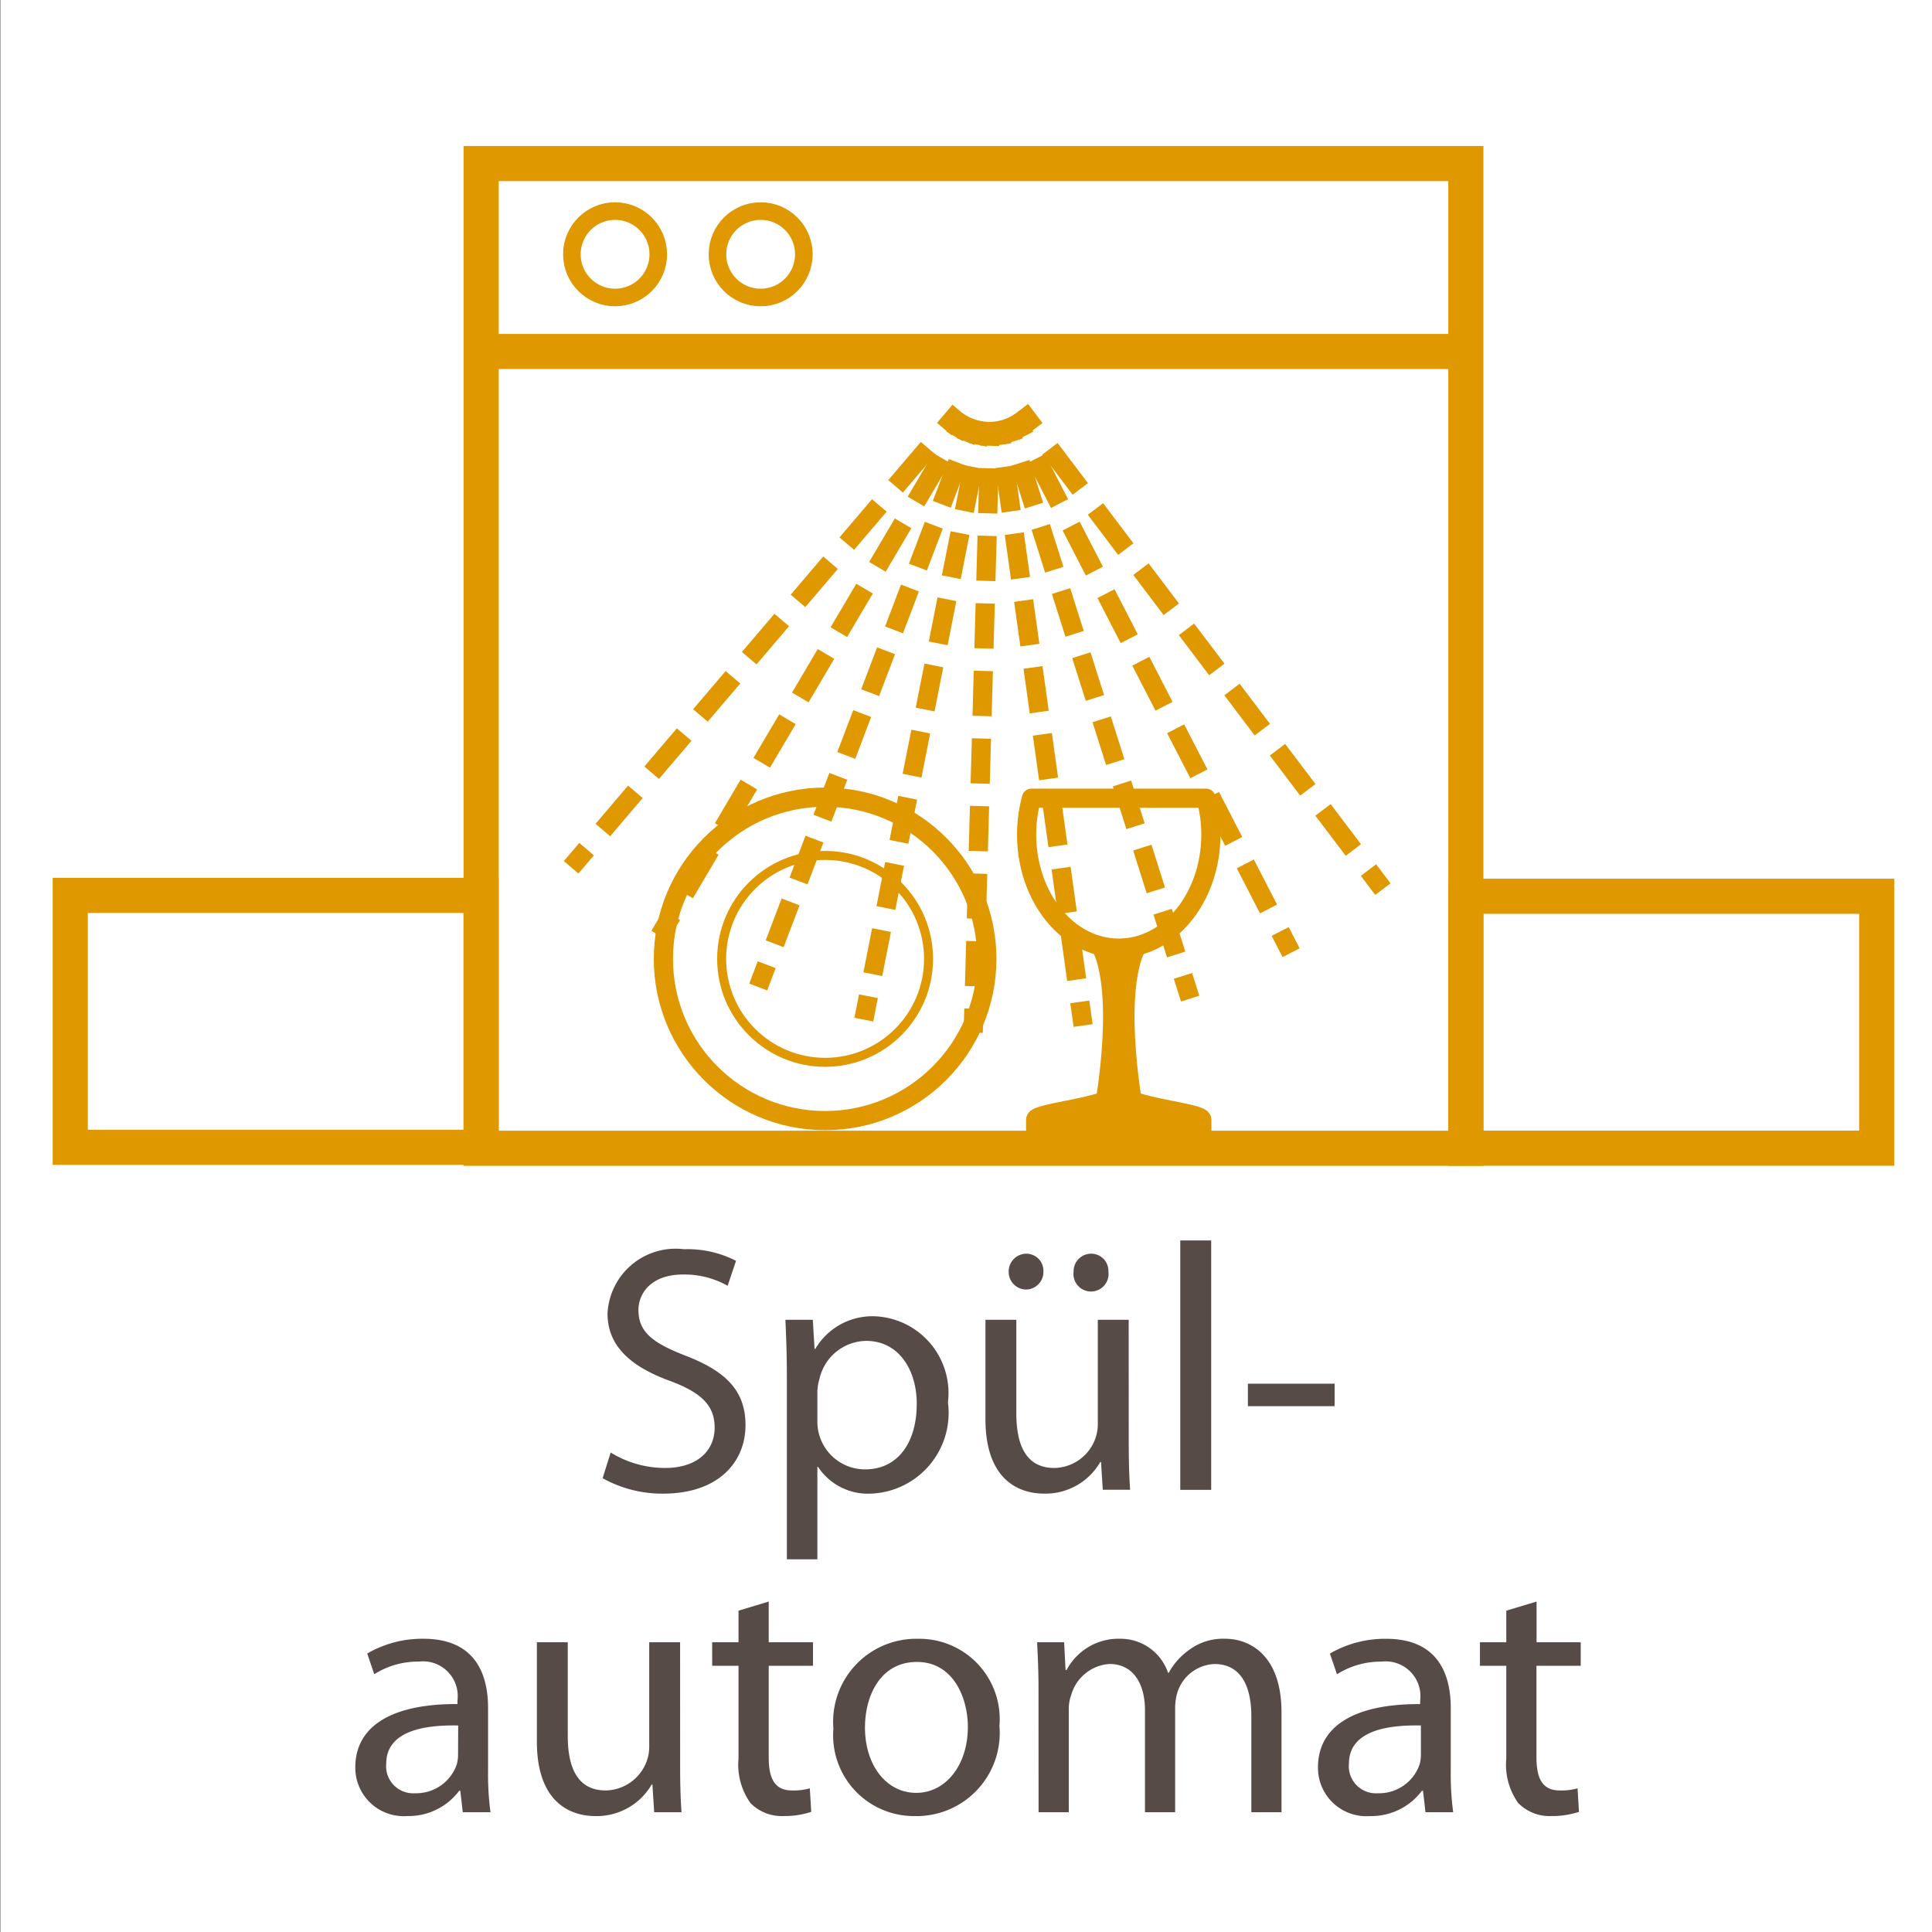 <svg xmlns="http://www.w3.org/2000/svg" viewBox="0 0 55 55"><rect x="0" y="0" width="55" height="55" fill="#808080" stroke="none"/><defs><style>.cls-1,.cls-5{fill:#fff;}.cls-2{fill:#564b47;}.cls-10,.cls-11,.cls-12,.cls-13,.cls-14,.cls-15,.cls-16,.cls-17,.cls-18,.cls-3,.cls-4,.cls-7,.cls-8,.cls-9{fill:none;}.cls-10,.cls-11,.cls-12,.cls-13,.cls-14,.cls-15,.cls-16,.cls-17,.cls-18,.cls-3,.cls-4,.cls-5,.cls-6,.cls-7,.cls-8,.cls-9{stroke:#df9800;}.cls-10,.cls-11,.cls-12,.cls-13,.cls-14,.cls-15,.cls-16,.cls-3,.cls-5,.cls-6,.cls-7,.cls-8,.cls-9{stroke-width:0.546px;}.cls-4{stroke-width:0.256px;}.cls-5{stroke-linecap:round;}.cls-10,.cls-11,.cls-12,.cls-13,.cls-14,.cls-15,.cls-16,.cls-5,.cls-7,.cls-8,.cls-9{stroke-linejoin:round;}.cls-6{fill:#df9800;}.cls-17,.cls-18,.cls-6{stroke-miterlimit:10;}.cls-8{stroke-dasharray:1.428 0.714;}.cls-9{stroke-dasharray:1.439 0.72;}.cls-10{stroke-dasharray:1.275 0.637;}.cls-11{stroke-dasharray:1.28 0.64;}.cls-12{stroke-dasharray:1.283 0.641;}.cls-13{stroke-dasharray:1.282 0.641;}.cls-14{stroke-dasharray:1.277 0.638;}.cls-15{stroke-dasharray:1.443 0.721;}.cls-16{stroke-dasharray:1.432 0.716;}.cls-18{stroke-width:0.5px;}</style></defs><title>dishwasher</title><g id="_55x55" data-name="55x55"><rect class="cls-1" x="0.015" width="55" height="55"/></g><g id="Ebene_80" data-name="Ebene 80"><g id="Spülautomat"><path class="cls-2" d="M17.385,41.35a2.95,2.95,0,0,0,1.55.44c.889,0,1.409-.47,1.409-1.149,0-.62-.361-.99-1.27-1.329-1.1-.4-1.779-.98-1.779-1.919a1.94,1.94,0,0,1,2.179-1.83,3.016,3.016,0,0,1,1.479.33l-.239.711a2.482,2.482,0,0,0-1.27-.321c-.92,0-1.269.549-1.269,1.01,0,.629.41.939,1.339,1.3,1.139.439,1.709.989,1.709,1.978,0,1.04-.759,1.95-2.349,1.95a3.482,3.482,0,0,1-1.719-.44Z"/><path class="cls-2" d="M22.4,39.151c0-.62-.021-1.119-.041-1.579h.78l.05.83h.02a1.885,1.885,0,0,1,1.719-.929,2.187,2.187,0,0,1,2.058,2.448,2.3,2.3,0,0,1-2.208,2.6,1.7,1.7,0,0,1-1.489-.76h-.02v2.629H22.4Zm.869,1.29a1.338,1.338,0,0,0,.04.36,1.357,1.357,0,0,0,1.319,1.029c.93,0,1.47-.76,1.47-1.869,0-.959-.51-1.789-1.44-1.789a1.385,1.385,0,0,0-1.329,1.08,1.411,1.411,0,0,0-.06.35Z"/><path class="cls-2" d="M32.133,41.08c0,.51.011.949.04,1.33h-.779l-.05-.79h-.021a1.8,1.8,0,0,1-1.6.9c-.76,0-1.669-.43-1.669-2.12V37.572h.879V40.24c0,.92.29,1.55,1.08,1.55a1.264,1.264,0,0,0,1.159-.81,1.2,1.2,0,0,0,.08-.449V37.572h.879ZM28.715,36.2a.506.506,0,0,1,.51-.51.487.487,0,0,1,.479.51.5.5,0,0,1-.5.51A.5.5,0,0,1,28.715,36.2Zm1.848,0a.5.5,0,0,1,.5-.51.49.49,0,0,1,.491.51.5.5,0,1,1-.991,0Z"/><path class="cls-2" d="M33.6,35.313h.88v7.1H33.6Z"/><path class="cls-2" d="M37.994,39.391v.64H35.525v-.64Z"/><path class="cls-2" d="M13.894,50.43a8.131,8.131,0,0,0,.069,1.16h-.789l-.07-.611h-.031a1.8,1.8,0,0,1-1.478.72,1.378,1.378,0,0,1-1.48-1.388c0-1.17,1.039-1.81,2.908-1.8v-.1a.989.989,0,0,0-1.1-1.109,2.331,2.331,0,0,0-1.269.36l-.2-.59a3.127,3.127,0,0,1,1.6-.42c1.479,0,1.84,1.01,1.84,1.969Zm-.85-1.309c-.96-.02-2.049.15-2.049,1.089a.77.77,0,0,0,.819.84A1.223,1.223,0,0,0,13,50.24a1.024,1.024,0,0,0,.04-.279Z"/><path class="cls-2" d="M19.362,50.26c0,.51.011.949.04,1.33h-.779l-.05-.79h-.02a1.809,1.809,0,0,1-1.6.9c-.76,0-1.669-.429-1.669-2.119V46.752h.879V49.42c0,.92.29,1.55,1.08,1.55a1.264,1.264,0,0,0,1.159-.81,1.2,1.2,0,0,0,.08-.449V46.752h.879Z"/><path class="cls-2" d="M21.884,45.593v1.159h1.26v.67h-1.26V50.03c0,.6.17.94.66.94a1.679,1.679,0,0,0,.51-.06l.04.67a2.438,2.438,0,0,1-.781.119,1.254,1.254,0,0,1-.949-.369,1.889,1.889,0,0,1-.34-1.269V47.422h-.75v-.67h.75v-.9Z"/><path class="cls-2" d="M28.452,49.131A2.368,2.368,0,0,1,26.044,51.7a2.3,2.3,0,0,1-2.319-2.488,2.364,2.364,0,0,1,2.4-2.559A2.288,2.288,0,0,1,28.452,49.131Zm-3.828.05c0,1.059.6,1.858,1.459,1.858.84,0,1.47-.789,1.47-1.879,0-.818-.41-1.848-1.449-1.848S24.624,48.271,24.624,49.181Z"/><path class="cls-2" d="M29.564,48.062c0-.51-.02-.91-.04-1.31h.77l.04.789h.03a1.672,1.672,0,0,1,1.529-.889,1.427,1.427,0,0,1,1.359.969h.02a1.916,1.916,0,0,1,.55-.629,1.618,1.618,0,0,1,1.06-.34c.649,0,1.6.42,1.6,2.1V51.59h-.859V48.861c0-.939-.35-1.49-1.05-1.49a1.157,1.157,0,0,0-1.049.79,1.5,1.5,0,0,0-.07.441V51.59h-.859v-2.9c0-.769-.34-1.32-1.01-1.32a1.214,1.214,0,0,0-1.089.88,1.158,1.158,0,0,0-.07.431V51.59h-.86Z"/><path class="cls-2" d="M41.3,50.43a8.131,8.131,0,0,0,.069,1.16h-.789l-.07-.611h-.031A1.8,1.8,0,0,1,39,51.7a1.378,1.378,0,0,1-1.48-1.388c0-1.17,1.039-1.81,2.909-1.8v-.1a.99.99,0,0,0-1.1-1.109,2.331,2.331,0,0,0-1.269.36l-.2-.59a3.133,3.133,0,0,1,1.6-.42c1.479,0,1.84,1.01,1.84,1.969Zm-.85-1.309c-.96-.02-2.049.15-2.049,1.089a.771.771,0,0,0,.82.84,1.222,1.222,0,0,0,1.189-.81,1.024,1.024,0,0,0,.04-.279Z"/><path class="cls-2" d="M43.743,45.593v1.159H45v.67h-1.26V50.03c0,.6.17.94.66.94a1.674,1.674,0,0,0,.51-.06l.04.67a2.431,2.431,0,0,1-.78.119,1.254,1.254,0,0,1-.949-.369,1.884,1.884,0,0,1-.34-1.269V47.422h-.75v-.67h.75v-.9Z"/></g><circle class="cls-3" cx="23.489" cy="27.297" r="4.604"/><circle class="cls-4" cx="23.489" cy="27.297" r="2.945"/><path class="cls-5" d="M29.365,22.723a3.938,3.938,0,0,0-.139,1.032c0,1.787,1.174,3.236,2.623,3.236s2.622-1.449,2.622-3.236a3.9,3.9,0,0,0-.139-1.032Z"/><path class="cls-6" d="M34.214,32.089H29.483v-.213c0-.211,2.074-.349,2.366-.766.291.417,2.365.554,2.365.766Z"/><path class="cls-6" d="M32.3,27.056h-.9c.618,1.524,0,4.681,0,4.681h.9S31.68,28.58,32.3,27.056Z"/><line class="cls-7" x1="16.259" y1="24.69" x2="16.699" y2="24.173"/><line class="cls-8" x1="17.162" y1="23.629" x2="26.652" y2="12.487"/><line class="cls-7" x1="26.883" y1="12.215" x2="27.323" y2="11.698"/><line class="cls-7" x1="18.779" y1="26.637" x2="19.124" y2="26.053"/><line class="cls-9" x1="19.49" y1="25.433" x2="26.989" y2="12.73"/><line class="cls-7" x1="27.172" y1="12.42" x2="27.518" y2="11.835"/><line class="cls-7" x1="21.585" y1="28.098" x2="21.826" y2="27.463"/><line class="cls-10" x1="22.053" y1="26.867" x2="27.377" y2="12.867"/><line class="cls-7" x1="27.49" y1="12.569" x2="27.732" y2="11.934"/><line class="cls-7" x1="24.591" y1="29.027" x2="24.722" y2="28.361"/><line class="cls-11" x1="24.847" y1="27.733" x2="27.765" y2="12.974"/><line class="cls-7" x1="27.827" y1="12.66" x2="27.959" y2="11.993"/><line class="cls-7" x1="27.705" y1="29.396" x2="27.724" y2="28.717"/><line class="cls-12" x1="27.742" y1="28.076" x2="28.164" y2="13.01"/><line class="cls-7" x1="28.173" y1="12.689" x2="28.192" y2="12.01"/><line class="cls-7" x1="30.834" y1="29.195" x2="30.74" y2="28.522"/><line class="cls-13" x1="30.651" y1="27.888" x2="28.564" y2="12.974"/><line class="cls-7" x1="28.519" y1="12.657" x2="28.425" y2="11.984"/><line class="cls-7" x1="33.881" y1="28.428" x2="33.676" y2="27.781"/><line class="cls-14" x1="33.483" y1="27.172" x2="28.952" y2="12.868"/><line class="cls-7" x1="28.855" y1="12.564" x2="28.65" y2="11.917"/><line class="cls-7" x1="36.755" y1="27.121" x2="36.444" y2="26.517"/><line class="cls-15" x1="36.113" y1="25.876" x2="29.337" y2="12.733"/><line class="cls-7" x1="29.172" y1="12.413" x2="28.86" y2="11.809"/><line class="cls-7" x1="39.368" y1="25.311" x2="38.958" y2="24.769"/><line class="cls-16" x1="38.527" y1="24.198" x2="29.675" y2="12.492"/><line class="cls-7" x1="29.459" y1="12.207" x2="29.049" y2="11.665"/><rect class="cls-17" x="13.697" y="4.656" width="28.033" height="28.033"/><line class="cls-17" x1="13.697" y1="10.006" x2="41.73" y2="10.006"/><circle class="cls-18" cx="17.51" cy="7.239" r="1.23"/><circle class="cls-18" cx="21.654" cy="7.239" r="1.23"/><rect class="cls-17" x="41.73" y="25.515" width="11.697" height="7.172"/><rect class="cls-17" x="2" y="25.49" width="11.697" height="7.172"/></g></svg>